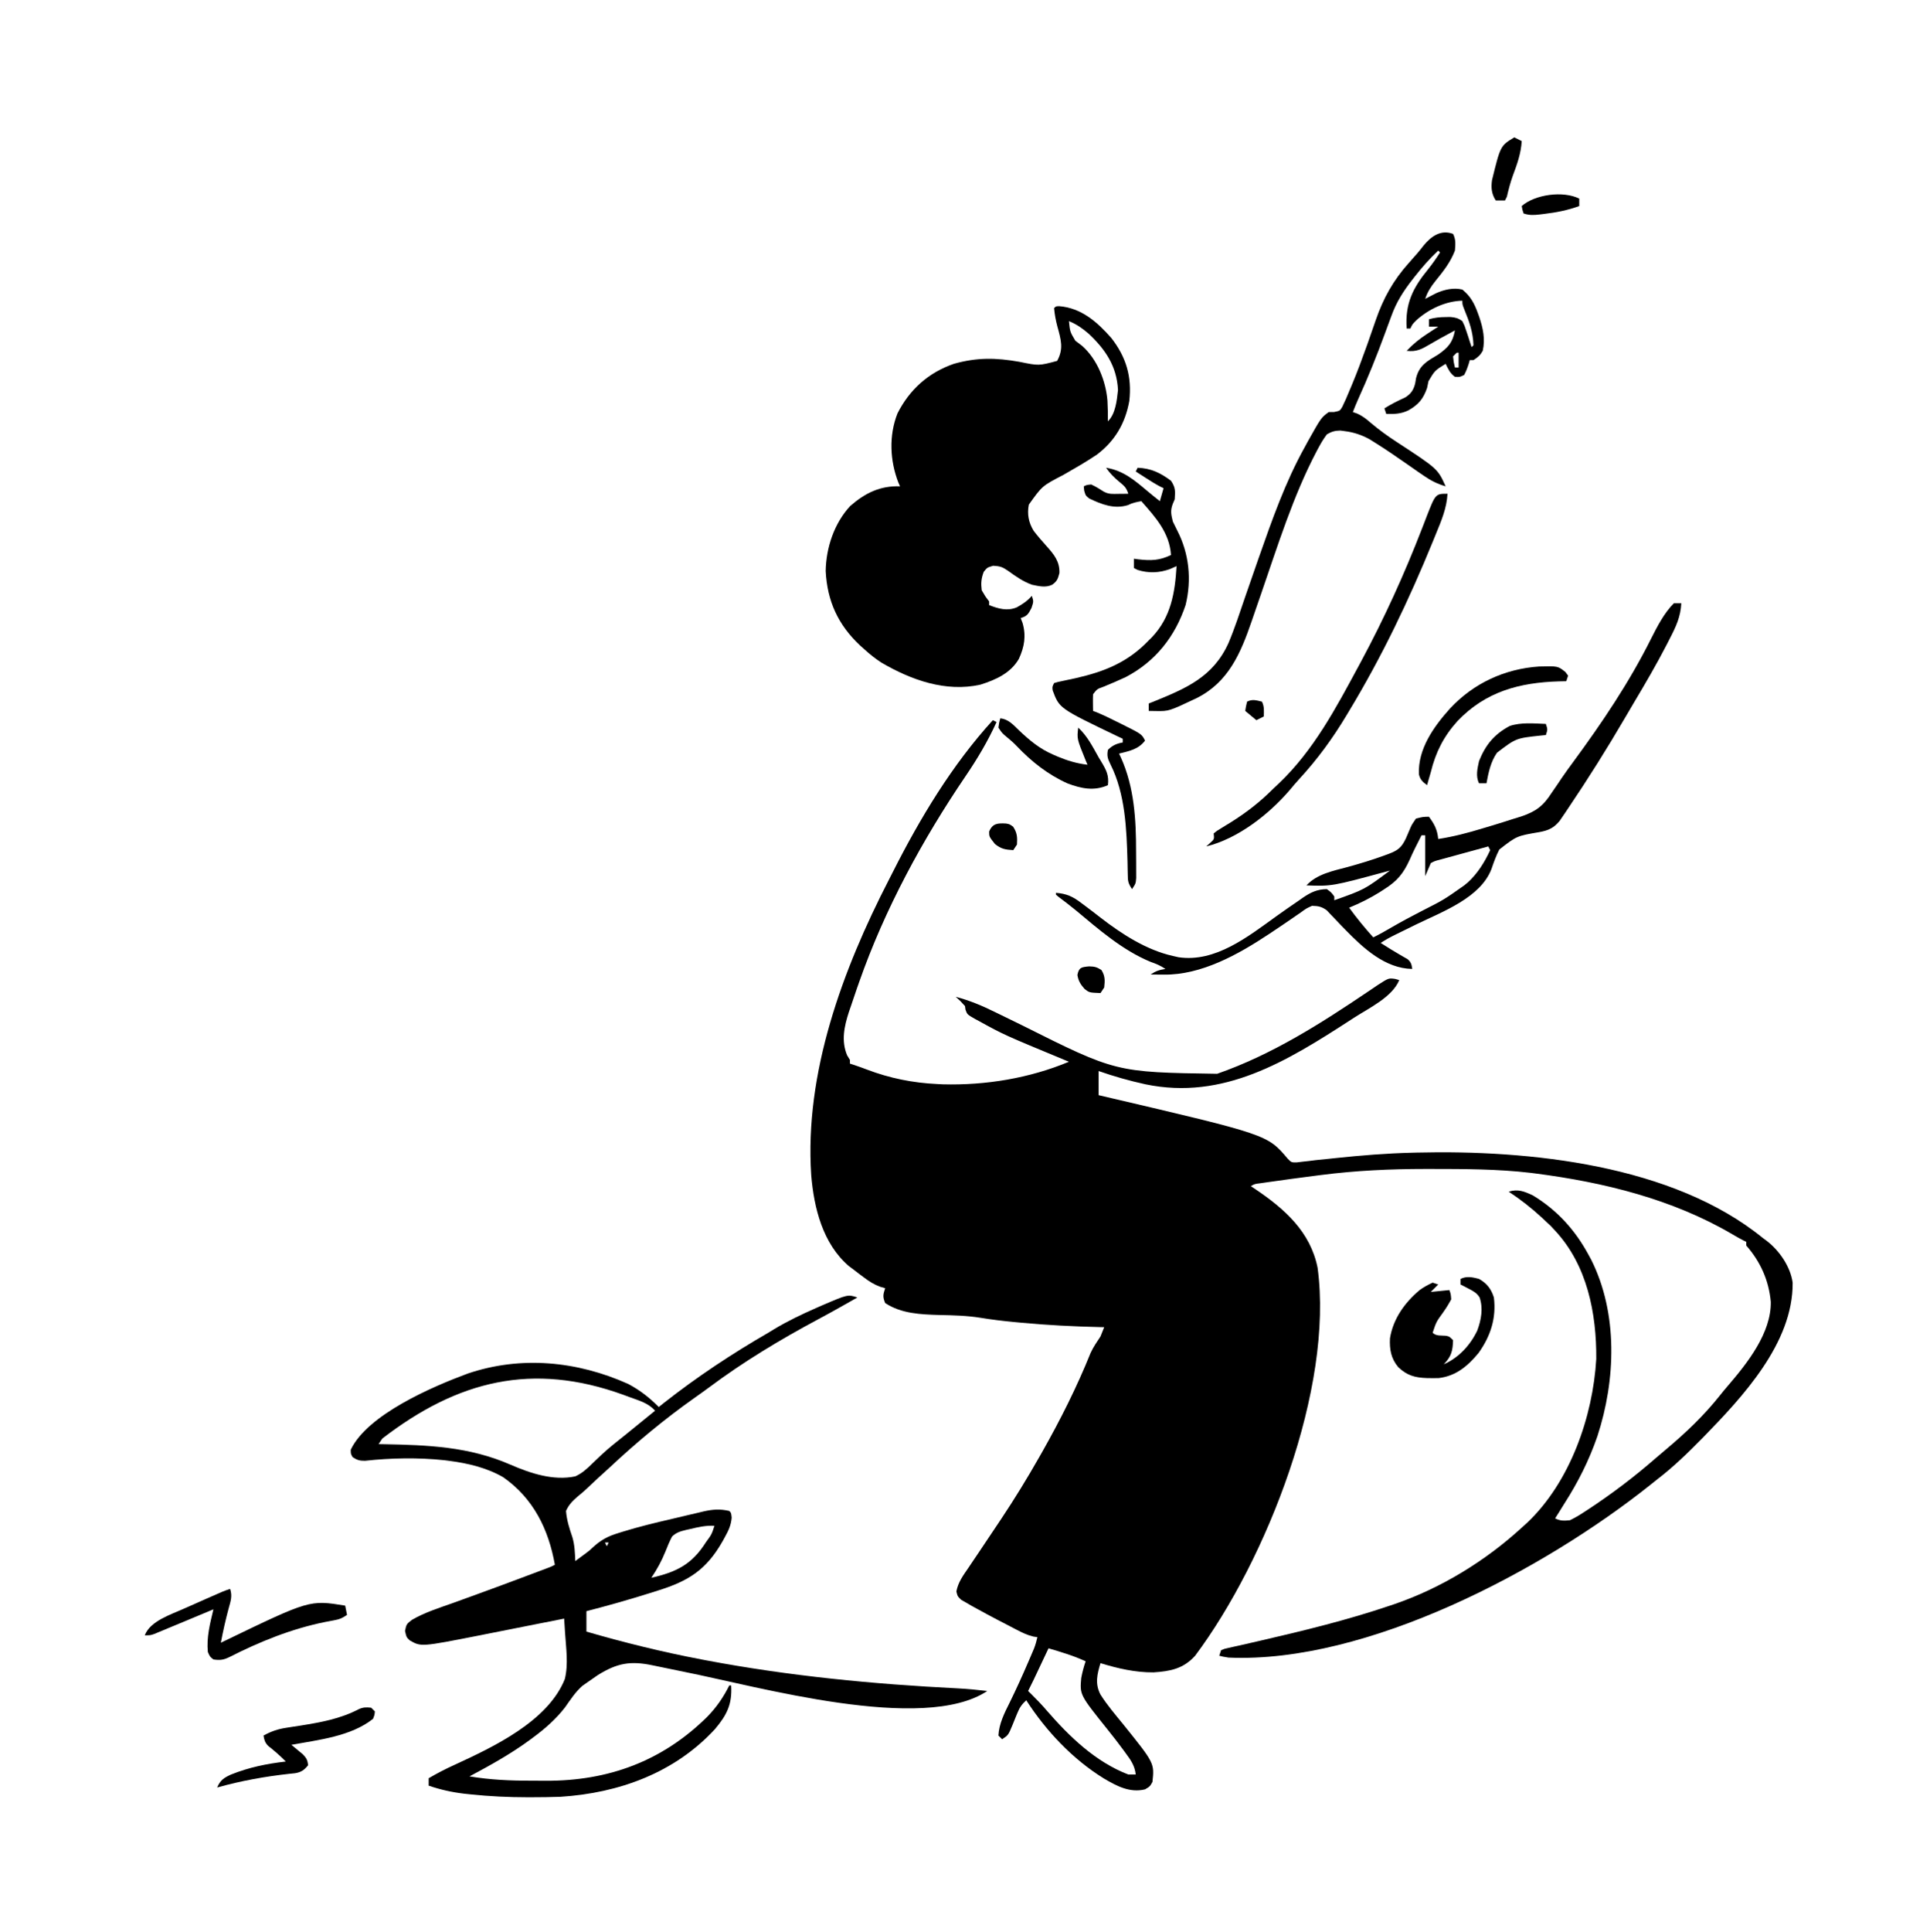 <?xml version="1.0" encoding="UTF-8"?>
<svg version="1.1" xmlns="http://www.w3.org/2000/svg" width="1040" height="1041">
<path d="M0 0 C1.32 0.66 2.64 1.32 4 2 C3.598 8.704 1.543 14.367 -0.793 20.641 C-2.144 24.401 -3.103 28.112 -4 32 C-4.33 32.66 -4.66 33.32 -5 34 C-6.65 34 -8.3 34 -10 34 C-12.298 30.41 -12.587 27.127 -12 23 C-7.485 4.544 -7.485 4.544 0 0 Z " fill="#000000" transform="translate(816,74)"/>
<path d="M0 0 C0 1.32 0 2.64 0 4 C-6.214 6.29 -12.389 7.467 -18.938 8.25 C-19.683 8.342 -20.429 8.434 -21.197 8.529 C-24.516 8.896 -26.795 9.068 -30 8 C-30.688 5.938 -30.688 5.938 -31 4 C-23.882 -2.264 -8.691 -4.345 0 0 Z " fill="#000000" transform="translate(851,107)"/>
<path d="M0 0 C1.564 3.129 1.28 5.527 1 9 C-1.38 15.276 -5.275 20.177 -9.47 25.344 C-11.949 28.434 -13.755 31.23 -15 35 C-14.469 34.723 -13.938 34.446 -13.391 34.16 C-12.684 33.798 -11.978 33.436 -11.25 33.062 C-10.554 32.703 -9.858 32.343 -9.141 31.973 C-4.803 30.002 0.313 28.831 5 30 C9.349 33.502 11.45 37.406 13.312 42.562 C13.568 43.264 13.824 43.966 14.087 44.689 C16.153 50.739 17.395 56.637 16 63 C14.549 65.513 13.479 66.347 11 68 C10.34 68 9.68 68 9 68 C8.841 68.566 8.683 69.132 8.52 69.715 C7.816 71.928 7.09 73.948 6 76 C3.5 77.188 3.5 77.188 1 77 C-1.614 75.16 -2.628 72.821 -4 70 C-9.843 73.629 -9.843 73.629 -13.25 79.375 C-13.621 81.169 -13.621 81.169 -14 83 C-16.058 88.926 -18.638 91.998 -24.098 95.09 C-28.184 97.045 -31.521 97.085 -36 97 C-36.33 96.01 -36.66 95.02 -37 94 C-33.397 91.748 -29.735 89.898 -25.867 88.16 C-22.696 86.19 -21.252 84.076 -20.402 80.449 C-20.249 79.538 -20.096 78.626 -19.938 77.688 C-18.179 70.691 -13.915 68.54 -8 65 C-2.65 61.222 -0.175 58.527 1 52 C-0.646 52.895 -2.292 53.791 -3.938 54.688 C-4.94 55.23 -5.943 55.773 -6.977 56.332 C-8.843 57.362 -10.695 58.416 -12.523 59.512 C-16.853 62.09 -19.784 63.669 -25 63 C-21.502 59.294 -17.991 56.478 -13.688 53.688 C-12.619 52.99 -11.55 52.293 -10.449 51.574 C-9.641 51.055 -8.833 50.535 -8 50 C-9.65 50 -11.3 50 -13 50 C-13 48.68 -13 47.36 -13 46 C-9.947 45.117 -7.175 44.837 -4 44.812 C-2.732 44.791 -2.732 44.791 -1.438 44.77 C1.299 45.028 2.773 45.379 5 47 C6.23 49.496 6.23 49.496 7.188 52.438 C7.511 53.406 7.835 54.374 8.168 55.371 C8.443 56.239 8.717 57.106 9 58 C9.33 58.99 9.66 59.98 10 61 C10.33 60.67 10.66 60.34 11 60 C10.764 52.921 8.752 47.247 6.059 40.723 C5 38 5 38 5 36 C-4.025 36.181 -13.239 40.572 -19.863 46.609 C-22.009 48.8 -22.009 48.8 -23 51 C-23.66 51 -24.32 51 -25 51 C-25.931 37.633 -21.682 29.104 -13.438 19.043 C-11.088 16.109 -9.036 13.153 -7 10 C-7.33 9.67 -7.66 9.34 -8 9 C-12.684 13.372 -16.74 18.032 -20.688 23.062 C-21.151 23.652 -21.614 24.241 -22.091 24.848 C-26.828 30.951 -30.546 36.77 -33.172 44.047 C-33.458 44.817 -33.744 45.587 -34.039 46.38 C-34.95 48.834 -35.851 51.292 -36.75 53.75 C-41.16 65.779 -45.891 77.549 -51.202 89.21 C-52.2 91.448 -53.116 93.714 -54 96 C-52.913 96.371 -52.913 96.371 -51.805 96.75 C-48.709 98.13 -46.676 99.775 -44.125 102 C-39.737 105.689 -35.241 108.937 -30.438 112.062 C-8.272 126.552 -8.272 126.552 -4 136 C-8.401 134.71 -11.791 133.034 -15.562 130.438 C-16.607 129.725 -17.651 129.012 -18.727 128.277 C-20.89 126.772 -23.051 125.265 -25.211 123.754 C-30.719 119.906 -36.241 116.124 -41.938 112.562 C-42.957 111.924 -43.977 111.286 -45.027 110.629 C-49.364 108.252 -53.658 106.847 -58.562 106.25 C-59.286 106.152 -60.009 106.054 -60.754 105.953 C-63.735 106.015 -65.398 106.502 -68 108 C-69.634 110.213 -70.906 112.219 -72.188 114.625 C-72.571 115.332 -72.955 116.038 -73.351 116.767 C-86.216 141.136 -94.516 168.133 -103.508 194.113 C-104.088 195.784 -104.668 197.455 -105.249 199.126 C-106.346 202.287 -107.432 205.451 -108.511 208.618 C-114.433 225.831 -120.953 241.368 -138 250.015 C-153.121 257.181 -153.121 257.181 -160.25 257.062 C-162.106 257.032 -162.106 257.032 -164 257 C-164 255.68 -164 254.36 -164 253 C-162.979 252.598 -162.979 252.598 -161.938 252.188 C-144.104 244.978 -129.3 238.804 -121.012 220.402 C-117.619 212.351 -114.919 204.01 -112.094 195.747 C-110.027 189.71 -107.923 183.685 -105.816 177.66 C-105.402 176.476 -104.988 175.291 -104.562 174.07 C-97.525 154.016 -90.361 133.613 -80 115 C-79.397 113.891 -78.793 112.783 -78.172 111.641 C-71.063 98.968 -71.063 98.968 -67 96 C-65.581 95.985 -65.581 95.985 -64.133 95.969 C-60.958 95.334 -60.958 95.334 -59.695 93.165 C-58.307 90.383 -57.107 87.568 -55.938 84.688 C-55.476 83.603 -55.015 82.518 -54.54 81.4 C-51.7 74.578 -49.125 67.675 -46.645 60.715 C-46.362 59.922 -46.079 59.129 -45.787 58.312 C-44.391 54.384 -43.018 50.45 -41.679 46.503 C-37.61 34.671 -32.212 24.996 -23.812 15.625 C-22.797 14.472 -21.783 13.318 -20.77 12.164 C-20.056 11.358 -20.056 11.358 -19.327 10.537 C-18.131 9.152 -17 7.711 -15.879 6.266 C-11.696 1.222 -6.61 -2.418 0 0 Z M2 64 C1.34 64.66 0.68 65.32 0 66 C0.322 69.099 0.322 69.099 1 72 C1.66 72 2.32 72 3 72 C3 69.36 3 66.72 3 64 C2.67 64 2.34 64 2 64 Z " fill="#000000" transform="translate(783,126)"/>
<path d="M0 0 C11.867 0.948 20.435 8.43 28.074 17.133 C36.092 27.392 39.253 38.032 37.785 51.074 C35.631 63.072 30.049 72.6 20.352 79.953 C14.508 83.913 8.374 87.381 2.256 90.897 C-9.174 96.829 -9.174 96.829 -16.367 106.926 C-17.356 112.1 -16.485 116.555 -13.75 121.055 C-11.543 123.909 -9.194 126.636 -6.774 129.311 C-2.824 133.715 0.334 137.563 0.125 143.742 C-0.723 146.952 -1.117 148.159 -3.75 150.055 C-7.264 151.812 -11.002 150.826 -14.75 150.055 C-19.446 148.341 -23.294 145.666 -27.312 142.742 C-30.542 140.545 -31.567 140.064 -35.625 139.867 C-38.823 140.813 -38.823 140.813 -40.688 143.18 C-42.022 146.79 -42.22 149.226 -41.75 153.055 C-39.846 156.328 -39.846 156.328 -37.75 159.055 C-37.75 159.715 -37.75 160.375 -37.75 161.055 C-32.798 162.987 -27.984 164.408 -22.855 162.262 C-19.779 160.571 -17.031 158.738 -14.75 156.055 C-13.75 159.055 -13.75 159.055 -14.938 162.617 C-16.695 165.95 -17.259 166.971 -20.75 168.055 C-20.42 168.9 -20.09 169.746 -19.75 170.617 C-17.716 177.61 -18.739 183.56 -21.75 190.055 C-26.212 197.742 -34.236 201.313 -42.445 203.906 C-61.134 208.09 -79.756 201.392 -95.75 192.055 C-99.004 189.947 -101.887 187.665 -104.75 185.055 C-105.58 184.316 -106.41 183.577 -107.266 182.816 C-119.155 171.657 -124.984 158.885 -125.809 142.703 C-125.607 130.139 -121.252 116.981 -112.582 107.648 C-104.478 100.598 -96.469 96.685 -85.75 97.055 C-86.039 96.397 -86.328 95.74 -86.625 95.062 C-91.224 83.278 -91.837 69.684 -87.133 57.793 C-80.615 44.886 -70.427 35.775 -56.75 31.055 C-44.167 27.528 -34.095 27.744 -21.446 29.971 C-10.999 32.12 -10.999 32.12 -1.125 29.492 C2.557 22.966 0.911 17.84 -0.977 10.941 C-1.866 7.622 -2.446 4.475 -2.75 1.055 C-1.75 0.055 -1.75 0.055 0 0 Z M5.25 8.055 C5.824 13.793 5.824 13.793 8.695 18.602 C9.899 19.519 11.104 20.433 12.312 21.344 C20.49 28.565 25.115 40.238 26 50.867 C26.2 54.6 26.278 58.316 26.25 62.055 C30.417 57.888 31.047 50.85 31.688 45.18 C31.052 32.294 24.815 23.147 15.688 14.68 C12.369 11.827 9.292 9.713 5.25 8.055 Z " fill="#000000" transform="translate(570.75,164.945)"/>
<path d="M0 0 C9.33 1.483 15.442 6.791 22.436 12.687 C24.593 14.498 26.794 16.25 29 18 C29.66 15.69 30.32 13.38 31 11 C30.188 10.617 30.188 10.617 29.359 10.227 C26.545 8.764 23.918 7.09 21.25 5.375 C20.265 4.743 19.28 4.112 18.266 3.461 C17.144 2.738 17.144 2.738 16 2 C16.33 1.34 16.66 0.68 17 0 C24.184 0.266 29.248 2.702 35 7 C37.477 10.716 37.303 12.6 37 17 C36.649 17.825 36.299 18.65 35.938 19.5 C34.581 23.119 35.077 25.245 36 29 C36.756 30.621 37.551 32.225 38.375 33.812 C44.777 46.245 46.221 60.236 42.875 73.938 C37.189 90.968 26.604 104.402 10.59 112.785 C6.655 114.624 2.676 116.312 -1.34 117.961 C-4.831 119.199 -4.831 119.199 -7 122 C-7.07 123.54 -7.085 125.083 -7.062 126.625 C-7.053 127.442 -7.044 128.26 -7.035 129.102 C-7.024 129.728 -7.012 130.355 -7 131 C-6.339 131.25 -5.677 131.5 -4.996 131.758 C-1.266 133.304 2.326 135.071 5.938 136.875 C6.973 137.384 6.973 137.384 8.029 137.902 C19.248 143.496 19.248 143.496 21 147 C17.392 151.756 12.526 152.608 7 154 C7.326 154.681 7.652 155.361 7.988 156.062 C15.247 172.165 16.187 189.462 16.185 206.91 C16.188 209.025 16.206 211.139 16.225 213.254 C16.228 214.607 16.23 215.96 16.23 217.312 C16.235 218.526 16.239 219.739 16.243 220.988 C16 224 16 224 14 227 C11.8 223.699 11.742 222.636 11.691 218.793 C11.668 217.742 11.645 216.691 11.622 215.608 C11.602 214.479 11.583 213.351 11.562 212.188 C11.065 194.738 10.404 175.73 2.402 159.824 C0.92 156.838 0.381 155.271 1 152 C3.421 149.579 5.655 148.597 9 148 C9 147.34 9 146.68 9 146 C7.494 145.29 7.494 145.29 5.957 144.566 C-25.188 129.618 -25.188 129.618 -28.766 119.926 C-29 118 -29 118 -28 116 C-25.845 115.349 -25.845 115.349 -22.996 114.773 C-21.953 114.551 -20.909 114.328 -19.834 114.098 C-18.713 113.86 -17.592 113.621 -16.438 113.375 C-0.804 109.814 11.726 104.835 23 93 C23.57 92.438 24.14 91.876 24.727 91.297 C34.988 80.457 37.175 67.242 38 53 C36.329 53.742 36.329 53.742 34.625 54.5 C28.746 56.703 22.858 56.915 16.875 55 C16.256 54.67 15.637 54.34 15 54 C15 52.35 15 50.7 15 49 C15.773 49.107 16.547 49.214 17.344 49.324 C24.223 50.116 28.738 50.011 35 47 C34.218 35.003 26.619 26.61 19 18 C16.361 18.48 14.21 18.892 11.812 20.125 C4.439 22.419 -2.387 19.756 -9.066 16.547 C-11 15 -11 15 -11.777 12.328 C-11.851 11.56 -11.924 10.792 -12 10 C-10.438 9.25 -10.438 9.25 -8 9 C-5.5 10.125 -3.332 11.532 -1 13 C1.645 14.322 3.678 14.097 6.625 14.062 C7.628 14.053 8.631 14.044 9.664 14.035 C10.82 14.018 10.82 14.018 12 14 C10.863 10.589 9.847 9.801 7.125 7.562 C4.311 5.242 2.093 2.994 0 0 Z " fill="#000000" transform="translate(596,252)"/>
<path d="M0 0 C-0.428 7.824 -3.296 14.505 -6.25 21.688 C-6.791 23.018 -7.331 24.348 -7.871 25.679 C-20.758 57.231 -35.359 87.818 -53 117 C-53.471 117.786 -53.941 118.573 -54.426 119.383 C-61.878 131.811 -70.138 143.123 -79.98 153.793 C-81.739 155.715 -83.408 157.676 -85.062 159.688 C-96.303 172.816 -113.138 185.91 -130 190 C-129.34 189.402 -128.68 188.804 -128 188.188 C-125.663 186.125 -125.663 186.125 -126 183 C-124.354 181.641 -124.354 181.641 -122.047 180.25 C-121.206 179.73 -120.365 179.21 -119.498 178.674 C-118.138 177.845 -118.138 177.845 -116.75 177 C-108.259 171.652 -101.101 166.121 -94 159 C-92.927 157.982 -91.851 156.966 -90.773 155.953 C-72.166 138.244 -60.078 115.409 -48 93 C-47.542 92.152 -47.083 91.303 -46.611 90.429 C-34.07 67.109 -23.199 43.236 -13.668 18.55 C-13.245 17.464 -13.245 17.464 -12.813 16.356 C-12.288 15.007 -11.768 13.655 -11.256 12.301 C-6.453 0 -6.453 0 0 0 Z " fill="#000000" transform="translate(780,266)"/>
<path d="M0 0 C1.32 0 2.64 0 4 0 C3.615 7.263 1.131 12.592 -2.188 19 C-2.72 20.045 -3.252 21.091 -3.801 22.167 C-9.236 32.7 -15.188 42.914 -21.265 53.086 C-22.954 55.923 -24.623 58.772 -26.285 61.625 C-36.029 78.325 -46.305 94.663 -57.125 110.688 C-57.657 111.484 -58.19 112.28 -58.738 113.1 C-59.24 113.834 -59.741 114.568 -60.258 115.324 C-60.91 116.285 -60.91 116.285 -61.575 117.264 C-64.693 121.061 -67.585 122.363 -72.359 123.262 C-84.685 125.352 -84.685 125.352 -94.078 132.664 C-95.813 136.017 -97.07 139.538 -98.284 143.108 C-104.17 158.662 -124.803 166.177 -138.688 172.938 C-140.989 174.067 -143.289 175.199 -145.588 176.332 C-147.003 177.029 -148.418 177.722 -149.835 178.412 C-152.691 179.811 -155.349 181.233 -158 183 C-157.515 183.303 -157.031 183.606 -156.531 183.918 C-155.122 184.799 -153.714 185.683 -152.309 186.57 C-150.795 187.507 -149.267 188.42 -147.723 189.305 C-147.01 189.72 -146.297 190.135 -145.562 190.562 C-144.904 190.935 -144.245 191.308 -143.566 191.691 C-141.615 193.321 -141.371 194.53 -141 197 C-155.581 196.757 -167.307 185.885 -177.035 175.902 C-177.742 175.178 -178.449 174.455 -179.177 173.709 C-180.579 172.259 -181.968 170.796 -183.343 169.321 C-184.312 168.311 -184.312 168.311 -185.301 167.281 C-186.154 166.37 -186.154 166.37 -187.025 165.439 C-189.764 163.443 -191.612 163.07 -195 163 C-198.134 164.419 -198.134 164.419 -201.191 166.672 C-201.77 167.066 -202.348 167.459 -202.944 167.865 C-204.183 168.709 -205.417 169.56 -206.646 170.417 C-209.877 172.664 -213.151 174.846 -216.426 177.027 C-217.076 177.461 -217.726 177.895 -218.395 178.342 C-234.826 189.231 -254.617 200.314 -274.812 200.062 C-275.505 200.058 -276.198 200.053 -276.912 200.049 C-278.608 200.037 -280.304 200.019 -282 200 C-279.082 198.055 -277.375 197.547 -274 197 C-276.766 195.156 -278.906 194.291 -282 193.188 C-297.045 186.991 -309.933 175.731 -322.31 165.394 C-325.336 162.898 -328.462 160.533 -331.594 158.172 C-332.058 157.785 -332.522 157.398 -333 157 C-333 156.67 -333 156.34 -333 156 C-327.293 156.405 -323.756 158.076 -319.312 161.5 C-318.706 161.949 -318.099 162.397 -317.474 162.859 C-314.614 164.982 -311.798 167.158 -308.988 169.348 C-297.562 178.186 -284.289 186.796 -270 190 C-268.983 190.232 -267.966 190.464 -266.918 190.703 C-247.141 193.602 -229.608 179.679 -214.316 168.663 C-210.332 165.802 -206.3 163.015 -202.25 160.25 C-201.523 159.736 -200.796 159.223 -200.048 158.694 C-195.736 155.754 -192.381 154.101 -187 154 C-184.562 155.812 -184.562 155.812 -183 158 C-183 158.66 -183 159.32 -183 160 C-166.662 154.199 -166.662 154.199 -153 144 C-153.629 144.171 -154.257 144.343 -154.905 144.519 C-184.24 152.466 -184.24 152.466 -198 152 C-192.463 145.893 -183.633 144.169 -175.938 142.125 C-169.158 140.252 -162.473 138.256 -155.875 135.812 C-155.219 135.575 -154.563 135.337 -153.886 135.092 C-148.701 133.117 -146.798 131.678 -144.422 126.68 C-143.572 124.769 -142.742 122.856 -141.957 120.918 C-141.109 119.055 -141.109 119.055 -139 116 C-135.266 115.07 -135.266 115.07 -132 115 C-129.032 119.022 -127.476 122.001 -127 127 C-118.808 125.756 -110.987 123.693 -103.067 121.279 C-101.137 120.691 -99.204 120.115 -97.27 119.541 C-93.498 118.403 -89.748 117.212 -86 116 C-84.814 115.636 -83.627 115.272 -82.405 114.898 C-74.511 112.243 -70.467 109.295 -66 102.312 C-64.822 100.596 -63.643 98.88 -62.465 97.164 C-61.887 96.298 -61.31 95.432 -60.714 94.54 C-58.607 91.418 -56.39 88.387 -54.156 85.354 C-38.633 64.244 -24.044 42.604 -12.322 19.141 C-8.969 12.515 -5.305 5.305 0 0 Z M-136 125 C-136.291 125.583 -136.583 126.165 -136.883 126.766 C-137.757 128.515 -138.638 130.26 -139.523 132.004 C-140.512 134.01 -141.455 136.04 -142.352 138.09 C-145.693 145.49 -149.136 149.694 -156 154 C-157.23 154.799 -157.23 154.799 -158.484 155.613 C-163.781 158.928 -169.224 161.628 -175 164 C-170.939 169.594 -166.621 174.86 -162 180 C-158.584 178.354 -155.338 176.472 -152.062 174.562 C-146.79 171.507 -141.437 168.649 -136.018 165.862 C-123.995 159.754 -123.995 159.754 -113 152 C-112.375 151.486 -111.75 150.971 -111.105 150.441 C-105.802 145.623 -101.99 139.482 -99 133 C-99.495 132.01 -99.495 132.01 -100 131 C-104.094 132.118 -108.188 133.239 -112.28 134.363 C-113.673 134.745 -115.066 135.126 -116.459 135.507 C-118.46 136.053 -120.461 136.603 -122.461 137.152 C-123.665 137.482 -124.87 137.812 -126.111 138.152 C-128.909 138.881 -128.909 138.881 -131 140 C-131.99 142.31 -132.98 144.62 -134 147 C-134 139.74 -134 132.48 -134 125 C-134.66 125 -135.32 125 -136 125 Z " fill="#000000" transform="translate(902,325)"/>
<path d="M0 0 C0.474 0.639 0.949 1.279 1.438 1.938 C1.107 2.928 0.777 3.917 0.438 4.938 C-1.467 4.976 -1.467 4.976 -3.41 5.016 C-24.731 5.636 -43.001 10.475 -58.186 26.412 C-65.588 34.613 -69.94 43.172 -72.562 53.938 C-72.973 55.377 -73.388 56.815 -73.812 58.25 C-74.06 59.137 -74.308 60.024 -74.562 60.938 C-76.876 59.275 -78.354 57.904 -78.969 55.055 C-79.556 41.399 -70.973 29.405 -62.25 19.688 C-49.518 6.001 -32.781 -1.732 -14.172 -2.996 C-4.043 -3.254 -4.043 -3.254 0 0 Z " fill="#000000" transform="translate(843.562,362.062)"/>
<path d="M0 0 C1.354 2.709 1.065 5.009 1 8 C-0.98 8.99 -0.98 8.99 -3 10 C-4.98 8.35 -6.96 6.7 -9 5 C-8.625 2.562 -8.625 2.562 -8 0 C-5.097 -1.452 -3.091 -0.723 0 0 Z " fill="#000000" transform="translate(680,378)"/>
<path d="M0 0 C4.387 0.452 6.917 3.398 9.938 6.312 C15.815 11.894 21.182 16.407 28.688 19.625 C29.391 19.931 30.094 20.236 30.818 20.551 C36.103 22.779 41.283 24.327 47 25 C46.459 23.714 46.459 23.714 45.906 22.402 C41.297 11.046 41.297 11.046 42 5 C46.953 9.562 49.726 15.19 53 21 C53.516 21.849 54.031 22.699 54.562 23.574 C57.135 27.878 58.665 30.816 58 36 C50.569 39.324 43.628 37.836 36.25 35.062 C25.76 30.378 16.767 23.277 8.902 14.973 C7.201 13.208 5.471 11.658 3.562 10.125 C1 8 1 8 -1 5 C-0.625 2.312 -0.625 2.312 0 0 Z " fill="#000000" transform="translate(539,387)"/>
<path d="M0 0 C1 3 1 3 0 6 C-1.485 6.147 -1.485 6.147 -3 6.297 C-16.108 7.716 -16.108 7.716 -26.312 15.5 C-29.78 20.489 -30.881 26.11 -32 32 C-33.32 32 -34.64 32 -36 32 C-37.899 28.201 -36.884 24.026 -36 20 C-32.474 11.202 -27.787 5.565 -19.5 1.125 C-13.353 -0.961 -6.41 -0.225 0 0 Z " fill="#000000" transform="translate(833,390)"/>
<path d="M0 0 C1.871 0.332 1.871 0.332 3.809 1.707 C5.994 5.049 6.115 7.341 5.871 11.332 C4.881 12.817 4.881 12.817 3.871 14.332 C-0.397 14.081 -2.627 13.736 -6.004 11.02 C-9.129 7.067 -9.129 7.067 -9.129 4.332 C-7.246 -0.187 -4.433 -0.22 0 0 Z " fill="#000000" transform="translate(542.129,443.668)"/>
<path d="M0 0 C2.978 0.092 4.021 0.31 6.625 1.938 C8.671 5.263 8.544 7.538 8.125 11.375 C7.135 12.86 7.135 12.86 6.125 14.375 C0.108 14.139 0.108 14.139 -2.453 12.148 C-4.598 9.744 -5.805 7.816 -6.312 4.625 C-5.51 0.497 -4.076 0.394 0 0 Z " fill="#000000" transform="translate(586.875,520.625)"/>
<path d="M0 0 C0.99 0.495 0.99 0.495 2 1 C-2.703 11.326 -8.273 20.695 -14.648 30.077 C-37.969 64.402 -58.236 101.805 -72 141 C-72.552 142.567 -72.552 142.567 -73.116 144.166 C-74.269 147.478 -75.39 150.799 -76.5 154.125 C-76.851 155.144 -77.202 156.163 -77.563 157.213 C-80.088 164.992 -81.769 172.799 -78.5 180.562 C-78.005 181.367 -77.51 182.171 -77 183 C-77 183.66 -77 184.32 -77 185 C-76.141 185.28 -75.283 185.559 -74.398 185.848 C-72.223 186.585 -70.059 187.361 -67.914 188.184 C-55.675 192.85 -43.108 195.392 -30 196 C-28.979 196.053 -27.958 196.106 -26.906 196.16 C-3.811 196.758 19.683 192.887 41 184 C40.287 183.706 39.575 183.412 38.841 183.108 C5.992 169.49 5.992 169.49 -7.625 162 C-8.275 161.651 -8.925 161.302 -9.595 160.942 C-13.812 158.53 -13.812 158.53 -14.738 155.922 C-14.825 155.288 -14.911 154.653 -15 154 C-17.479 151.27 -17.479 151.27 -20 149 C-12.637 150.948 -6.005 153.693 0.812 157.062 C1.812 157.547 2.811 158.032 3.84 158.531 C7.801 160.452 11.753 162.388 15.704 164.328 C66.26 189.661 66.26 189.661 120.867 190.484 C150.316 180.23 176.497 163.558 202.182 146.205 C203.144 145.556 204.106 144.907 205.098 144.238 C205.949 143.661 206.799 143.084 207.676 142.49 C213.275 138.901 213.275 138.901 216.75 139.375 C217.493 139.581 218.235 139.787 219 140 C215.204 149.214 202.689 155.062 194.688 160.25 C194.122 160.617 193.557 160.984 192.975 161.363 C158.525 183.709 124.295 204.888 82.208 196.141 C73.633 194.263 65.282 191.901 57 189 C57 193.29 57 197.58 57 202 C58.021 202.238 59.041 202.476 60.093 202.721 C147.916 223.259 147.916 223.259 158.79 236.117 C160.865 238.256 160.865 238.256 163.727 238.225 C164.757 238.099 165.787 237.973 166.848 237.844 C168.58 237.652 168.58 237.652 170.348 237.457 C171.553 237.306 172.758 237.155 174 237 C176.353 236.757 178.705 236.517 181.059 236.281 C182.258 236.154 183.456 236.027 184.692 235.896 C198.454 234.442 212.161 233.322 226 233 C226.8 232.978 227.599 232.956 228.423 232.934 C288.993 231.455 366.404 239.416 415 279 C415.647 279.474 416.294 279.949 416.961 280.438 C423.853 285.734 429.784 294.339 431 303 C431.286 335.609 403.897 364.683 382.684 386.445 C374.808 394.455 366.928 402.159 358 409 C356.653 410.072 355.309 411.147 353.965 412.223 C296.935 457.623 201.812 508.289 127 505 C123.938 504.5 123.938 504.5 122 504 C122.33 503.01 122.66 502.02 123 501 C124.774 500.267 124.774 500.267 127.16 499.746 C128.079 499.537 128.997 499.327 129.943 499.112 C130.973 498.889 132.002 498.667 133.062 498.438 C135.347 497.915 137.631 497.39 139.914 496.863 C141.191 496.571 142.467 496.28 143.782 495.979 C167.4 490.532 191.033 484.786 214 477 C214.814 476.727 215.629 476.453 216.468 476.171 C241.557 467.579 265.475 452.907 285 435 C285.966 434.129 286.931 433.257 287.926 432.359 C310.99 410.539 323.345 375.281 325.168 344.129 C325.355 319.5 320.262 293.54 303 275 C302.216 274.154 301.433 273.309 300.625 272.438 C299.759 271.633 298.892 270.829 298 270 C296.923 268.985 296.923 268.985 295.824 267.949 C290.209 262.753 284.379 258.221 278 254 C282.943 252.419 286.419 253.86 291 256 C304.051 263.884 313.802 274.658 321 288 C321.706 289.288 321.706 289.288 322.426 290.602 C336.977 319.704 335.674 355.46 325.782 385.738 C321.298 398.713 315.398 410.466 308 422 C306.978 423.645 305.957 425.291 304.938 426.938 C304.298 427.948 303.659 428.959 303 430 C305.887 431.443 307.78 431.31 311 431 C313.575 429.723 315.809 428.449 318.188 426.875 C318.872 426.433 319.557 425.992 320.263 425.537 C333.287 417.01 345.705 407.615 357.42 397.37 C359.093 395.919 360.786 394.495 362.484 393.074 C373.208 384.075 383.161 374.684 391.867 363.684 C393.254 361.939 394.675 360.22 396.133 358.535 C406.659 346.292 419.502 330.068 419.215 313.328 C418.141 301.69 413.621 291.709 406 283 C406 282.34 406 281.68 406 281 C405.499 280.763 404.997 280.526 404.48 280.281 C402.453 279.234 400.511 278.133 398.551 276.969 C366.265 258.007 329.247 248.942 292.375 244.188 C291.514 244.076 290.653 243.964 289.766 243.849 C272.052 241.78 254.121 241.76 236.312 241.75 C235.196 241.749 234.08 241.749 232.93 241.748 C214.102 241.766 195.686 242.597 177 245 C176.222 245.099 175.443 245.198 174.642 245.3 C165.722 246.438 156.81 247.632 147.91 248.914 C146.622 249.099 145.335 249.284 144.008 249.475 C141.088 249.836 141.088 249.836 139 251 C139.834 251.557 140.668 252.114 141.527 252.688 C157.238 263.286 171.125 275.596 175 295 C183.767 359.808 147.597 452.386 109 504 C102.693 511.007 95.651 512.39 86.57 512.969 C76.775 513.054 67.319 510.853 58 508 C56.204 514.023 54.928 518.995 57.988 524.91 C61.635 530.666 66.087 535.84 70.382 541.115 C87.085 561.871 87.085 561.871 86 572 C84.625 574.438 84.625 574.438 82 576 C73.771 577.993 66.679 574.184 59.754 570.086 C42.937 559.674 28.669 544.541 18 528 C15.711 530.083 14.435 531.858 13.281 534.723 C12.989 535.426 12.696 536.129 12.395 536.854 C11.797 538.33 11.2 539.806 10.605 541.283 C8.308 546.795 8.308 546.795 5 549 C4.34 548.34 3.68 547.68 3 547 C3.341 540.637 6.247 534.839 9.062 529.25 C12.559 522.095 15.865 514.884 19 507.562 C19.386 506.669 19.771 505.775 20.168 504.854 C20.525 504.017 20.882 503.179 21.25 502.316 C21.722 501.21 21.722 501.21 22.203 500.08 C22.973 498.07 23.526 496.098 24 494 C23.299 493.895 22.598 493.79 21.875 493.682 C18.587 492.902 15.992 491.642 12.992 490.086 C11.84 489.489 10.687 488.892 9.5 488.277 C8.903 487.964 8.306 487.651 7.691 487.328 C5.905 486.391 4.113 485.467 2.32 484.543 C-1.145 482.737 -4.578 480.886 -8 479 C-9.095 478.402 -10.191 477.804 -11.319 477.188 C-12.828 476.31 -12.828 476.31 -14.367 475.414 C-15.263 474.901 -16.159 474.387 -17.082 473.858 C-19 472 -19 472 -19.653 469.37 C-18.681 464.354 -16.053 460.835 -13.184 456.668 C-12.58 455.767 -11.977 454.866 -11.355 453.938 C-10.063 452.012 -8.765 450.09 -7.462 448.171 C-4.08 443.187 -0.745 438.172 2.594 433.16 C3.248 432.181 3.902 431.201 4.576 430.192 C11.792 419.36 18.572 408.32 25 397 C25.784 395.624 25.784 395.624 26.583 394.221 C36.344 376.98 45.286 359.23 52.684 340.84 C54.162 337.651 56.05 334.919 58 332 C58.693 330.344 59.364 328.679 60 327 C59.319 326.985 58.639 326.971 57.938 326.956 C43.59 326.618 29.347 325.916 15.062 324.562 C13.756 324.44 12.45 324.318 11.104 324.192 C5.147 323.606 -0.75 322.91 -6.656 321.934 C-13.997 320.757 -21.274 320.591 -28.693 320.434 C-38.853 320.141 -49.314 319.736 -58 314 C-59.391 310.645 -59.152 309.455 -58 306 C-58.875 305.75 -59.751 305.5 -60.652 305.242 C-64.154 303.943 -66.589 302.367 -69.562 300.125 C-70.471 299.447 -71.38 298.769 -72.316 298.07 C-73.202 297.387 -74.088 296.704 -75 296 C-75.853 295.363 -76.707 294.726 -77.586 294.07 C-91.632 282.025 -96.399 262.769 -97.859 245.105 C-101.541 189.996 -80.908 134.339 -56.1 86.142 C-55.33 84.643 -54.566 83.143 -53.807 81.64 C-39.186 52.727 -21.925 24.03 0 0 Z M30 500 C29.738 500.555 29.476 501.109 29.206 501.681 C28.012 504.204 26.819 506.727 25.625 509.25 C25.212 510.123 24.8 510.995 24.375 511.895 C23.975 512.739 23.576 513.583 23.164 514.453 C22.797 515.228 22.431 516.003 22.053 516.802 C21.058 518.88 20.037 520.943 19 523 C19.424 523.413 19.848 523.825 20.285 524.25 C23.382 527.299 26.37 530.378 29.188 533.688 C41.407 547.753 55.354 561.179 73 568 C74.32 568 75.64 568 77 568 C76.495 563.321 74.365 560.24 71.625 556.562 C71.183 555.955 70.741 555.347 70.286 554.721 C67.519 550.949 64.646 547.274 61.718 543.627 C46.846 525.079 46.846 525.079 47.621 516.047 C48.199 512.927 48.977 510.006 50 507 C43.54 503.996 36.822 502.021 30 500 Z " fill="#000000" transform="translate(535,388)"/>
<path d="M0 0 C4.264 2.402 6.516 5.372 8 10 C9.374 21.148 6.207 30.803 -0.234 39.863 C-6.094 46.954 -12.487 52.387 -21.902 53.434 C-23.247 53.457 -24.593 53.458 -25.938 53.438 C-26.64 53.429 -27.343 53.421 -28.068 53.412 C-34.611 53.199 -38.832 52.016 -43.547 47.527 C-47.446 42.895 -48.294 37.948 -48 32 C-46.305 21.475 -40.056 12.763 -32 6 C-29.685 4.344 -27.611 3.205 -25 2 C-24.01 2.33 -23.02 2.66 -22 3 C-23.32 4.32 -24.64 5.64 -26 7 C-22.7 6.67 -19.4 6.34 -16 6 C-15.227 8.059 -15.227 8.059 -15 11 C-16.367 13.539 -17.715 15.734 -19.375 18.062 C-23.054 23.132 -23.054 23.132 -25 29 C-23.117 30.883 -20.429 30.406 -17.91 30.621 C-16 31 -16 31 -14 33 C-14.188 38.744 -14.882 41.75 -19 46 C-10.943 42.44 -4.741 35.759 -0.953 27.801 C1.168 22.068 2.334 15.815 0.27 9.91 C-1.359 7.46 -3.023 6.588 -5.625 5.25 C-6.442 4.822 -7.26 4.394 -8.102 3.953 C-8.728 3.639 -9.355 3.324 -10 3 C-10 2.01 -10 1.02 -10 0 C-6.711 -1.645 -3.427 -0.93 0 0 Z " fill="#000000" transform="translate(797,689)"/>
<path d="M0 0 C-2.207 1.252 -4.415 2.502 -6.625 3.75 C-7.339 4.153 -8.052 4.557 -8.788 4.972 C-12.852 7.26 -16.933 9.51 -21.047 11.707 C-41.566 22.68 -61.398 34.613 -80.046 48.552 C-82.524 50.388 -85.037 52.17 -87.556 53.948 C-103.77 65.393 -118.868 77.922 -133.357 91.475 C-135.58 93.539 -137.832 95.569 -140.082 97.603 C-142.246 99.577 -144.367 101.595 -146.49 103.612 C-147.93 104.935 -149.442 106.178 -150.957 107.414 C-153.699 109.872 -155.471 111.641 -157 115 C-156.593 120.001 -155.201 124.348 -153.585 129.07 C-152.315 133.261 -152.184 137.648 -152 142 C-150.81 141.128 -149.623 140.252 -148.438 139.375 C-147.776 138.888 -147.115 138.4 -146.434 137.898 C-144.108 136.143 -144.108 136.143 -142.514 134.609 C-138.271 130.685 -134.453 128.62 -128.949 126.965 C-128.177 126.721 -127.406 126.477 -126.611 126.225 C-117.731 123.489 -108.707 121.304 -99.655 119.22 C-96.773 118.553 -93.898 117.864 -91.021 117.174 C-89.167 116.741 -87.312 116.309 -85.457 115.879 C-84.609 115.674 -83.761 115.469 -82.887 115.257 C-77.877 114.128 -74.03 113.849 -69 115 C-68 116 -68 116 -67.723 118.613 C-68.058 122.703 -69.475 125.668 -71.438 129.188 C-71.796 129.84 -72.154 130.493 -72.523 131.166 C-81.337 146.738 -90.95 152.768 -107.625 157.938 C-109.002 158.373 -110.379 158.809 -111.756 159.246 C-123.085 162.813 -134.5 166.031 -146 169 C-146 172.63 -146 176.26 -146 180 C-125.504 185.947 -104.966 191.008 -84 195 C-82.853 195.218 -82.853 195.218 -81.683 195.441 C-36.868 203.916 8.54 208.31 54.066 210.582 C59.409 210.861 64.687 211.367 70 212 C35.551 234.966 -54.242 209.42 -92.842 201.777 C-98.666 200.61 -104.483 199.413 -110.294 198.18 C-122.178 195.667 -129.389 196.9 -139.875 203.438 C-141.595 204.607 -143.306 205.793 -145 207 C-146.031 207.722 -147.062 208.444 -148.125 209.188 C-151.922 212.481 -154.67 216.792 -157.559 220.867 C-162.442 227.133 -168.135 232.162 -174.5 236.875 C-175.189 237.388 -175.878 237.901 -176.589 238.43 C-186.811 245.923 -197.829 252.047 -209 258 C-197.954 259.846 -187.154 260.343 -175.968 260.316 C-173.267 260.313 -170.568 260.336 -167.867 260.361 C-134.263 260.482 -105.222 249.881 -81 226 C-75.917 220.837 -72.251 215.471 -69 209 C-68.67 209 -68.34 209 -68 209 C-67.387 219.006 -70.249 224.831 -76.625 232.414 C-98.429 256.155 -128.581 267.009 -160 269 C-165.146 269.184 -170.289 269.244 -175.438 269.25 C-176.506 269.252 -176.506 269.252 -177.595 269.254 C-187.943 269.25 -198.14 268.781 -208.438 267.688 C-209.56 267.57 -210.683 267.452 -211.84 267.331 C-218.487 266.543 -224.666 265.166 -231 263 C-231 261.68 -231 260.36 -231 259 C-226.461 256.338 -221.928 253.979 -217.125 251.812 C-196.249 242.186 -166.762 228.373 -157.648 205.59 C-155.64 197.567 -156.993 188.724 -157.52 180.535 C-157.566 179.806 -157.612 179.076 -157.66 178.324 C-157.772 176.55 -157.886 174.775 -158 173 C-158.67 173.133 -159.341 173.267 -160.032 173.404 C-166.413 174.673 -172.796 175.938 -179.179 177.199 C-182.459 177.847 -185.739 178.497 -189.018 179.149 C-192.806 179.903 -196.594 180.651 -200.383 181.398 C-201.535 181.629 -202.688 181.859 -203.876 182.096 C-235.138 188.239 -235.138 188.239 -241.258 184.691 C-243 183 -243 183 -243.75 179.625 C-243 176 -243 176 -240.047 173.684 C-233.022 169.58 -225.131 167.164 -217.5 164.438 C-215.815 163.828 -214.13 163.217 -212.446 162.605 C-209.865 161.667 -207.283 160.729 -204.7 159.795 C-196.73 156.912 -188.787 153.959 -180.853 150.978 C-178.778 150.198 -176.703 149.421 -174.627 148.644 C-173.371 148.173 -172.115 147.702 -170.859 147.23 C-169.771 146.822 -168.683 146.414 -167.562 145.993 C-165.062 145.07 -165.062 145.07 -163 144 C-166.396 124.86 -174.573 108.2 -190.844 96.824 C-199.653 91.733 -209.973 89.279 -220 88 C-220.848 87.889 -221.696 87.778 -222.57 87.664 C-236.655 86.179 -251.253 86.429 -265.32 87.977 C-268.208 88.002 -269.618 87.592 -272 86 C-273 84.25 -273 84.25 -273 82 C-263.95 63.038 -229.014 48.041 -210 41 C-181.411 31.299 -151.063 34.198 -123.484 46.578 C-117.144 49.935 -112.045 53.923 -107 59 C-105.629 57.906 -105.629 57.906 -104.23 56.789 C-86.501 42.84 -67.538 30.269 -48 19 C-46.944 18.354 -45.889 17.708 -44.801 17.043 C-37.473 12.646 -29.947 9.053 -22.125 5.625 C-21.15 5.196 -20.175 4.767 -19.17 4.324 C-5.118 -1.706 -5.118 -1.706 0 0 Z M-256 76 C-256.66 76.99 -257.32 77.98 -258 79 C-256.703 79.022 -256.703 79.022 -255.38 79.044 C-231.375 79.495 -209.274 80.307 -186.938 90.062 C-176.17 94.733 -163.82 98.864 -151.969 96.359 C-148.267 94.664 -145.671 92.26 -142.812 89.438 C-141.661 88.339 -140.507 87.242 -139.352 86.148 C-138.783 85.609 -138.215 85.07 -137.63 84.515 C-133.614 80.782 -129.278 77.424 -125 74 C-122.842 72.25 -120.687 70.497 -118.532 68.744 C-115.357 66.16 -112.178 63.58 -109 61 C-112.689 56.789 -117.747 55.524 -122.875 53.625 C-124.48 53.028 -124.48 53.028 -126.117 52.42 C-175.013 34.711 -215.276 44.637 -256 76 Z M-90.125 124.75 C-90.84 124.907 -91.556 125.065 -92.293 125.227 C-95.326 125.964 -97.572 126.586 -99.844 128.781 C-101.202 131.387 -102.316 134.008 -103.375 136.75 C-105.461 141.925 -107.889 146.377 -111 151 C-97.447 147.908 -89.141 143.814 -81.589 131.843 C-78.528 127.664 -78.528 127.664 -77 123 C-81.556 122.75 -85.73 123.677 -90.125 124.75 Z M-136 132 C-135.67 132.66 -135.34 133.32 -135 134 C-134.67 133.34 -134.34 132.68 -134 132 C-134.66 132 -135.32 132 -136 132 Z " fill="#000000" transform="translate(462,699)"/>
<path d="M0 0 C1.308 3.925 0.244 6.711 -0.812 10.562 C-2.45 16.67 -3.815 22.787 -5 29 C-4.328 28.673 -3.655 28.346 -2.962 28.01 C42.827 5.908 42.827 5.908 62 9 C62.495 11.475 62.495 11.475 63 14 C60.263 15.824 59.147 16.333 56.078 16.895 C55.308 17.042 54.538 17.19 53.745 17.342 C52.922 17.497 52.098 17.653 51.25 17.812 C33.126 21.476 15.974 28.382 -0.484 36.777 C-3.591 38.287 -5.591 38.53 -9 38 C-10.875 36.562 -10.875 36.562 -12 34 C-12.768 26.062 -10.839 18.697 -9 11 C-9.675 11.282 -10.349 11.564 -11.044 11.854 C-14.154 13.154 -17.265 14.452 -20.375 15.75 C-21.436 16.193 -22.497 16.637 -23.59 17.094 C-26.724 18.401 -29.862 19.701 -33 21 C-33.962 21.403 -34.924 21.806 -35.915 22.221 C-36.802 22.586 -37.688 22.952 -38.602 23.328 C-39.381 23.652 -40.16 23.976 -40.963 24.31 C-43 25 -43 25 -46 25 C-43.075 17.243 -31.777 13.779 -24.59 10.508 C-22.045 9.368 -19.491 8.246 -16.938 7.125 C-15.62 6.54 -14.303 5.954 -12.986 5.367 C-3.585 1.195 -3.585 1.195 0 0 Z " fill="#000000" transform="translate(124,856)"/>
<path d="M0 0 C0.99 0.99 0.99 0.99 2 2 C1.816 3.973 1.816 3.973 1 6 C-10.923 15.489 -28.446 17.331 -43 20 C-42.434 20.459 -41.868 20.918 -41.285 21.391 C-40.552 22.004 -39.818 22.618 -39.062 23.25 C-38.332 23.853 -37.601 24.457 -36.848 25.078 C-34.888 27.117 -34.245 28.205 -34 31 C-35.998 33.569 -37.869 34.834 -41.113 35.31 C-42.414 35.443 -42.414 35.443 -43.742 35.578 C-57.187 37.048 -69.975 39.355 -83 43 C-81.341 39.077 -79.414 37.79 -75.52 36.008 C-65.84 32.136 -56.319 30.176 -46 29 C-49.003 25.924 -52.14 23.219 -55.512 20.562 C-57.24 18.748 -57.605 17.443 -58 15 C-53.827 12.712 -50.263 11.485 -45.562 10.789 C-43.734 10.503 -43.734 10.503 -41.869 10.212 C-40.592 10.018 -39.315 9.825 -38 9.625 C-27.063 7.862 -16.751 6.021 -6.824 0.871 C-4.417 -0.279 -2.634 -0.277 0 0 Z " fill="#000000" transform="translate(200,920)"/>
</svg>
